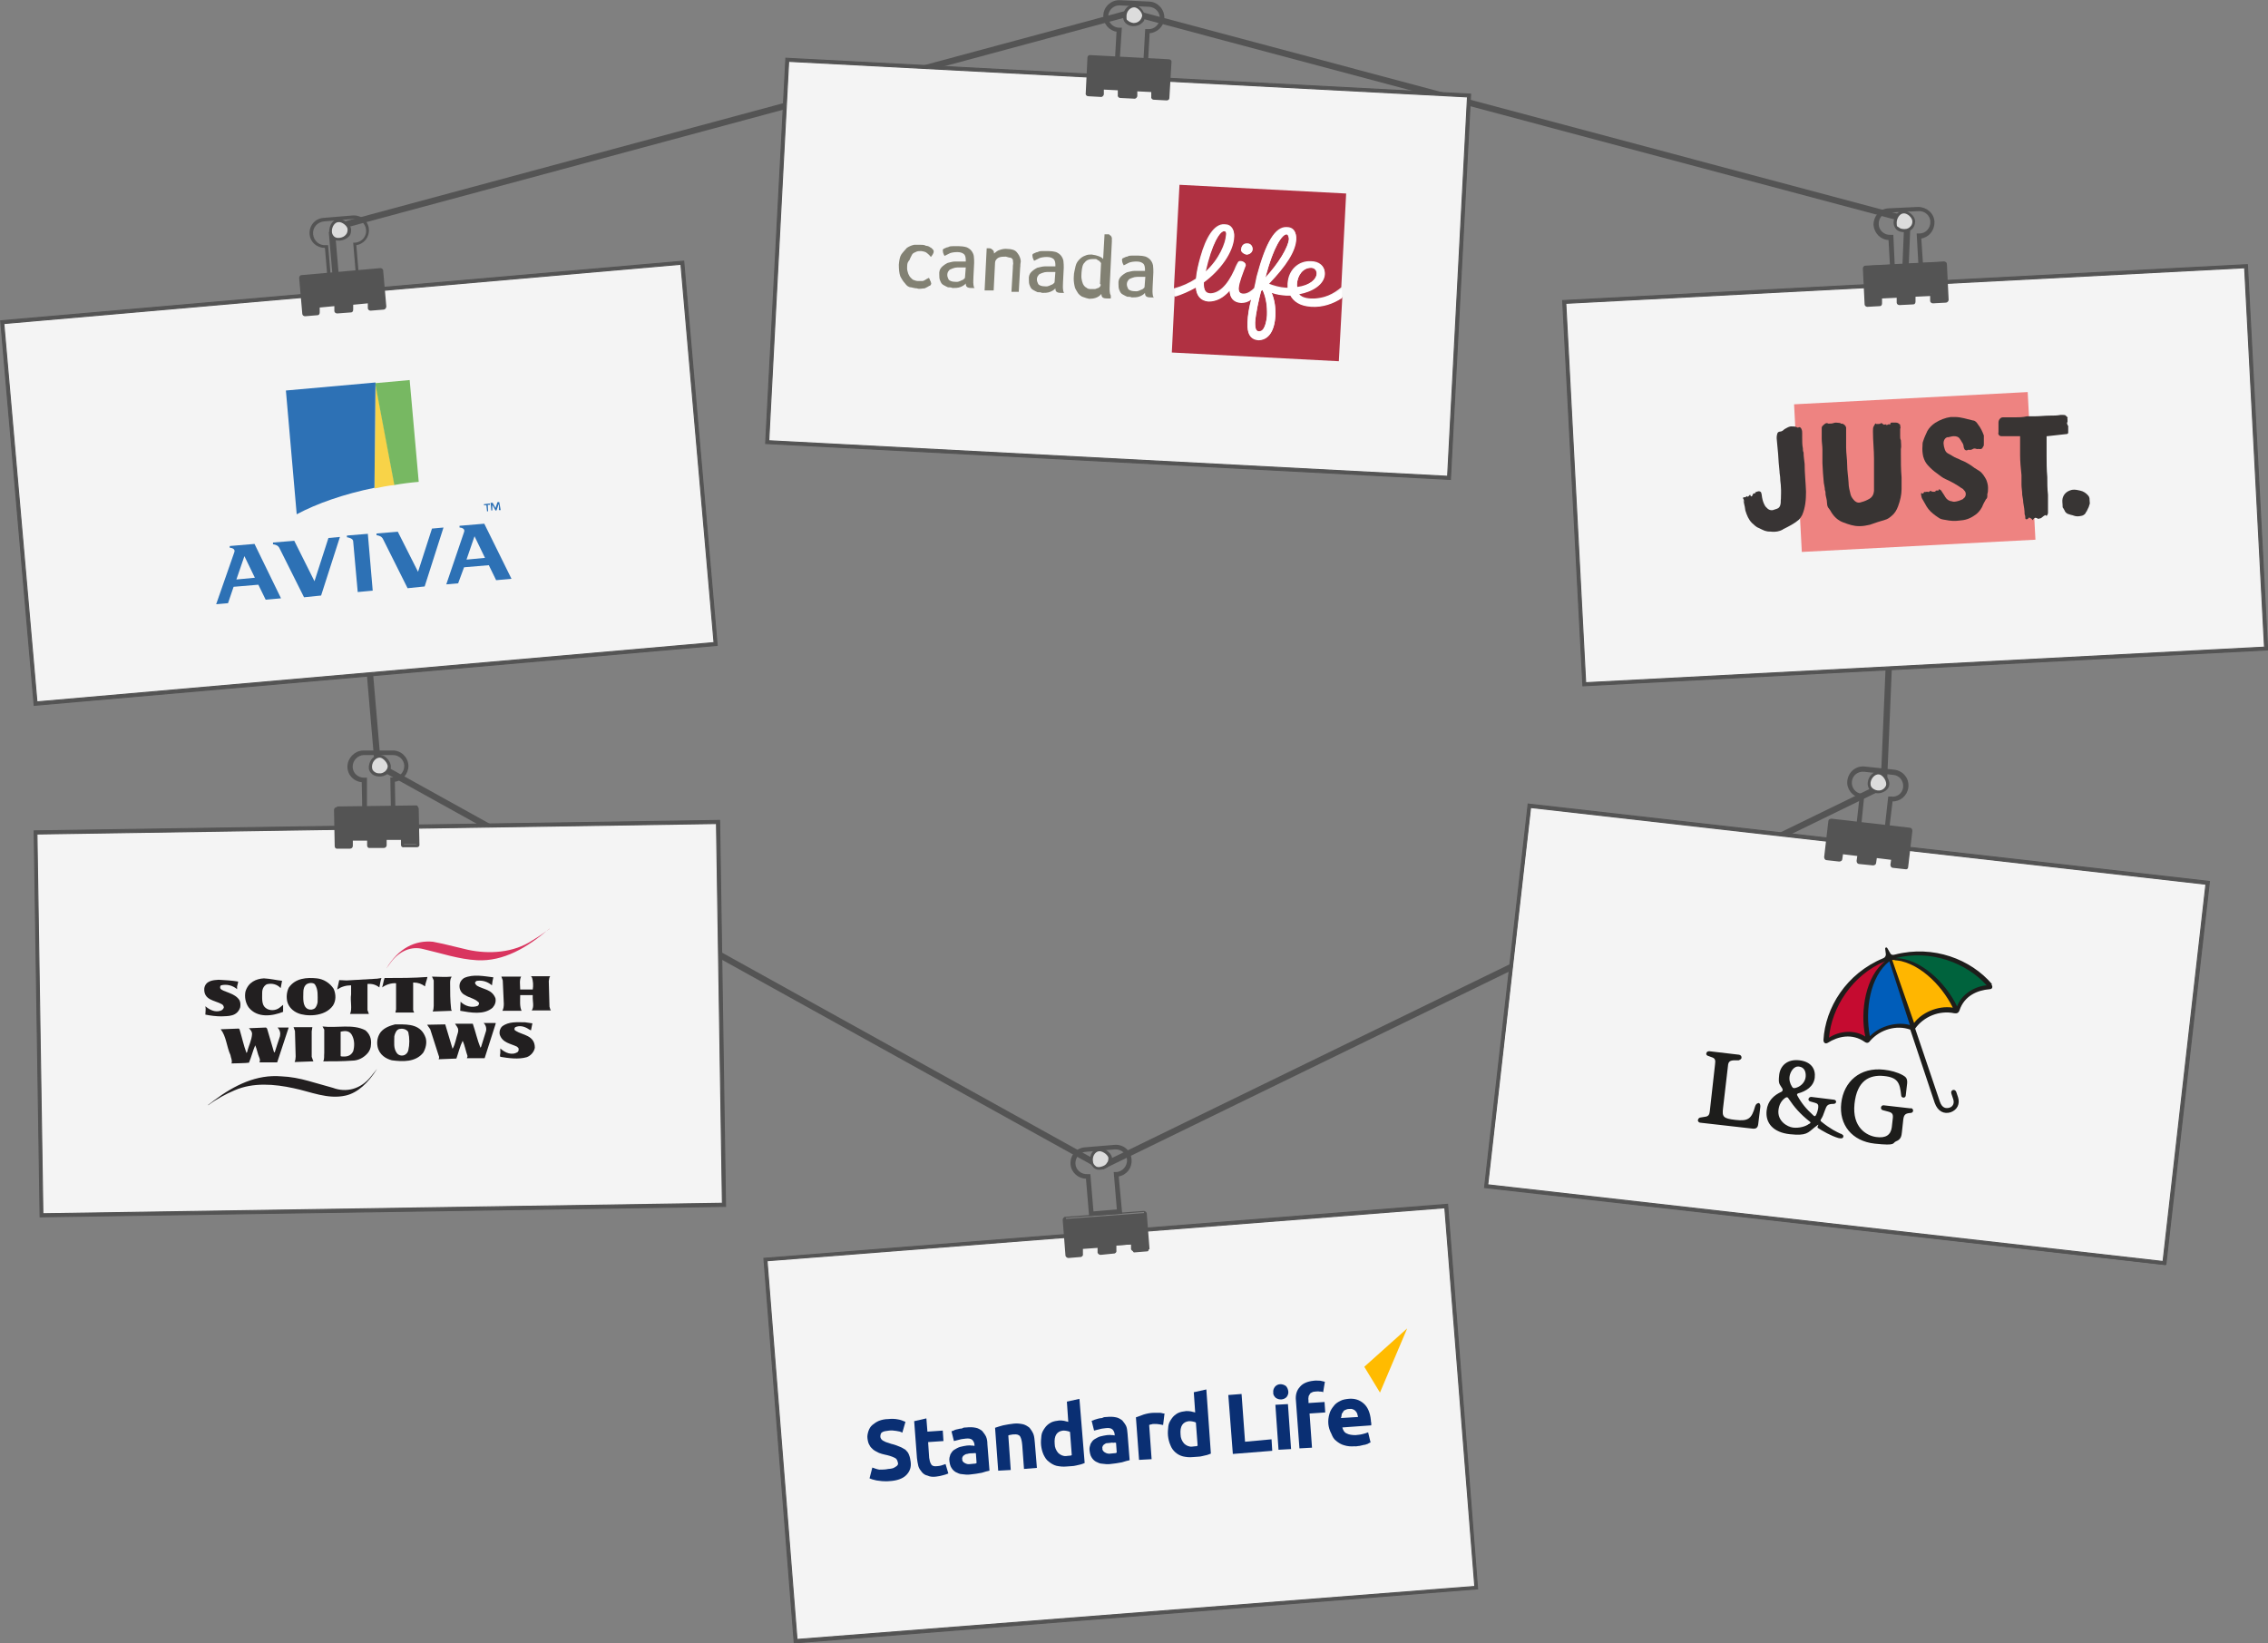 <?xml version="1.0" encoding="UTF-8"?>
<svg id="Layer_1" xmlns="http://www.w3.org/2000/svg" xmlns:xlink="http://www.w3.org/1999/xlink" version="1.1" viewBox="0 0 650.5 471.3">
  <rect x="0" y="0" width="650.5" height="471.3" fill="#808080" stroke="none"/>
  <!-- Generator: Adobe Illustrator 29.3.1, SVG Export Plug-In . SVG Version: 2.1.0 Build 151)  -->
  <defs>
    <style>
      .st0, .st1 {
        fill: none;
      }

      .st2 {
        fill: #77b862;
      }

      .st3, .st4, .st5 {
        fill: #545454;
      }

      .st6 {
        fill: #2d71b5;
      }

      .st7 {
        fill: #c50b30;
      }

      .st8 {
        fill: #005dba;
      }

      .st9 {
        fill: #383433;
      }

      .st10 {
        fill: #0a2f73;
      }

      .st11 {
        fill: #383434;
      }

      .st12 {
        fill: #1d1d1b;
      }

      .st13 {
        fill: #828173;
      }

      .st14 {
        fill: #fb0;
      }

      .st15 {
        fill: #00633d;
      }

      .st16 {
        fill: #ffb600;
      }

      .st17 {
        fill: #fff;
      }

      .st18 {
        fill: #d9355f;
      }

      .st4 {
        stroke-width: .3px;
      }

      .st4, .st5, .st1 {
        stroke-miterlimit: 10;
      }

      .st4, .st5, .st1, .st19, .st20, .st21, .st22, .st23 {
        stroke: #545454;
      }

      .st24 {
        fill: #abadac;
      }

      .st5 {
        stroke-width: .5px;
      }

      .st25 {
        fill: #221f20;
      }

      .st26 {
        fill: #f8d348;
      }

      .st1 {
        stroke-width: 1.8px;
      }

      .st27 {
        fill: #383534;
      }

      .st19 {
        stroke-miterlimit: 10;
        stroke-width: .3px;
      }

      .st19, .st20, .st21, .st22, .st23 {
        fill: #f4f4f4;
      }

      .st20 {
        stroke-miterlimit: 10;
        stroke-width: .3px;
      }

      .st21 {
        stroke-miterlimit: 10;
        stroke-width: .3px;
      }

      .st22 {
        stroke-miterlimit: 10;
        stroke-width: .3px;
      }

      .st23 {
        stroke-miterlimit: 10;
        stroke-width: .3px;
      }

      .st28 {
        fill: #b03142;
      }

      .st29 {
        fill: #dcdcdc;
      }

      .st30 {
        fill: #ee8381;
      }

      .st31 {
        fill: #fdfdfd;
      }
    </style>
  </defs>
  <line class="st1" x1="109.1" y1="219.9" x2="315.9" y2="334.6"/>
  <line class="st1" x1="95.2" y1="66.5" x2="108.6" y2="222.3"/>
  <line class="st1" x1="324.5" y1="3.6" x2="96.8" y2="65"/>
  <line class="st1" x1="540.3" y1="225.3" x2="315.9" y2="334.6"/>
  <line class="st1" x1="540.3" y1="225.3" x2="547.1" y2="63"/>
  <line class="st1" x1="324.5" y1="3.6" x2="547.1" y2="63"/>
  <g>
    <g>
      <rect class="st20" x="5" y="83.7" width="195.8" height="109.8" transform="translate(-11.7 9.5) rotate(-5)"/>
      <path class="st4" d="M205.7,185.1L9.8,202.3.2,92l195.9-17.1,9.6,110.2ZM10.6,201.3l194.2-17-9.5-108.5L1.1,92.8l9.5,108.5Z"/>
    </g>
    <g>
      <path class="st29" d="M97,63.2c1.2,0,2.9,1.3,3.1,2.5.2,1.4-1,2.7-2.5,2.8-1.6.2-2.7-.7-2.8-2.1,0-1.5.9-3,2.2-3.2Z"/>
      <path class="st3" d="M97.6,69c-.9,0-1.7,0-2.3-.6-.5-.5-.9-1.1-.9-1.9,0-1.9,1.1-3.6,2.7-3.7h0c1.5,0,3.4,1.4,3.6,2.9,0,.7,0,1.5-.6,2.1-.7.7-1.6,1.1-2.5,1.2h0ZM97.1,63.7c-1.1,0-2,1.4-1.9,2.8,0,.5.3,1,.6,1.3.4.4,1,.5,1.7.4s1.3-.4,1.7-.9c.4-.4.5-1,.5-1.5,0-1-1.6-2.2-2.6-2.1Z"/>
    </g>
    <g>
      <path class="st3" d="M86.1,79.7l.9,10.4c0,.2.2.3.4.3l3.6-.3c.2,0,.3-.2.3-.4v-1.5c0-.2,0-.4.2-.4l4.3-.4c.2,0,.4,0,.4.3v1.5c0,.2.3.3.5.3l4-.3c.2,0,.3-.2.3-.4v-1.5c0-.2,0-.4.2-.4l4.3-.4c.2,0,.4,0,.4.3v1.5c0,.2.3.3.5.3l3.7-.3c.2,0,.3-.2.3-.4l-.9-10.3c0-.2-.2-.3-.4-.3l-22.6,2c-.3.1-.4.2-.4.4Z"/>
      <path class="st3" d="M110,88.8l-3.7.3c-.4,0-.8-.3-.8-.7v-1.4c0,0-4.2.4-4.2.4v1.4c0,.4-.2.8-.6.8l-4,.3c-.4,0-.8-.3-.8-.7v-1.4c0,0-4.2.4-4.2.4v1.4c0,.4-.2.8-.6.8l-3.6.3c-.4,0-.8-.3-.8-.7l-.9-10.3c0-.4.3-.8.7-.8l22.6-2c.4,0,.8.3.8.7l.9,10.3c0,.5-.4.9-.8.9ZM106.4,88.3l3.5-.3-.9-10.2-22.4,2,.9,10.1,3.4-.3v-1.4c0-.4.2-.8.6-.8l4.3-.4c.4,0,.8.3.8.7v1.4c0,0,3.9-.3,3.9-.3v-1.4c0-.4.2-.8.6-.8l4.3-.4c.4,0,.8.3.8.7l.2,1.4ZM109,77.8h0Z"/>
    </g>
    <path class="st3" d="M103.1,81.1l-9,.8-.9-10.8c-2.3,0-4.2-1.6-4.4-3.9-.2-2.4,1.5-4.5,3.9-4.7l8.4-.7c2.4-.2,4.5,1.5,4.7,3.9.2,2.3-1.4,4.3-3.6,4.6l.9,10.8ZM95,80.9l7.2-.6-.9-10.7h.6c1.9-.2,3.3-1.8,3.1-3.7-.2-1.9-1.8-3.3-3.7-3.1l-8.4.7c-1.9.2-3.3,1.8-3.1,3.7.2,1.9,1.8,3.3,3.7,3.1h.6c0,0,.9,10.6.9,10.6Z"/>
    <g>
      <polygon class="st6" points="138.8 144.6 140.5 144.4 140.5 144.8 139.9 144.8 140 146.6 139.7 146.7 139.5 144.9 138.8 144.9 138.8 144.6"/>
      <path class="st6" d="M143.6,146.3h-.5v-1.6h-.1c-.2.6-.4,1.1-.6,1.7h-.3c-.3-.5-.5-1-.9-1.6h0v1.6c.1,0-.3,0-.3,0l-.2-2.2h.6c.2.4.7,1.2.8,1.5h0c.1-.3.4-1.1.6-1.7h.5l.4,2.3h0Z"/>
      <path class="st6" d="M99.6,154.1c.4.1,1.7.3,1.7,1.2l1.3,14.5,4.3-.4-1.4-16.3-6,.5v.5Z"/>
      <path class="st6" d="M65.9,156.6v.5c.5,0,1.7.3,1.3,1.3l-5.2,14.9,3.4-.3,1.6-4.7,7.1-.6,2.1,4.3,4.4-.4-7.6-15.6-7.1.6ZM67.8,166.2l2.3-6.7,3,6.2-5.3.5Z"/>
      <path class="st6" d="M131.8,150.8v.5c.5,0,1.7.3,1.3,1.3l-5.1,15,3.4-.3,1.7-4.6,7.1-.6,2.1,4.3,4.4-.4-7.8-15.8-7.1.6h0ZM133.8,160.5l2.3-6.7,3,6.2-5.3.5Z"/>
      <path class="st6" d="M121.8,168.2l5.4-16.9-3.3.3-4,12.4-5.8-11.5-6.1.5v.5c.7.1,1.5.3,1.9,1.2l7,14,4.9-.5h0Z"/>
      <path class="st6" d="M92.1,170.8l5.4-16.8-3.3.3-4,12.4-5.8-11.6-6.1.5v.5c.7.1,1.5.3,1.9,1.2l7,14,4.9-.5h0Z"/>
      <path class="st26" d="M113.2,139.1l-5.5-29.2h0l-.3,30.2c1.9-.4,3.8-.8,5.8-1Z"/>
      <path class="st2" d="M120.1,138.2l-2.6-29.2-9.9.9h0l5.5,29.2c2.3-.4,4.6-.7,7-.9Z"/>
      <path class="st6" d="M107.4,139.9l.3-30.2h0l-25.7,2.3,3.1,35.5c5.8-3.1,13.5-5.8,22.3-7.6Z"/>
    </g>
  </g>
  <g>
    <g>
      <rect class="st22" x="265.8" y="-20.9" width="109.8" height="195.8" transform="translate(227 393.3) rotate(-87)"/>
      <path class="st4" d="M416,137.5l-196.4-10.3,5.8-110.5,196.4,10.3-5.8,110.5ZM220.5,126.4l194.7,10.2,5.7-108.8-194.7-10.2-5.7,108.8Z"/>
    </g>
    <g>
      <path class="st29" d="M325.3,1.6c1.2.1,2.7,1.7,2.7,2.9s-1.4,2.5-2.9,2.5-2.6-1.1-2.5-2.5c.2-1.6,1.4-2.9,2.7-2.9Z"/>
      <path class="st3" d="M325,7.5c-.9,0-1.7-.4-2.2-.9s-.7-1.2-.7-2c.1-1.9,1.6-3.4,3.1-3.3h0c1.5.1,3.1,1.9,3.1,3.4s-.4,1.5-.9,2-1.4.8-2.4.8q.1,0,0,0ZM325.3,2.1c-1.1,0-2.2,1.1-2.2,2.5s.1,1,.4,1.3c.4.4,1,.6,1.6.7.7,0,1.3-.2,1.8-.7.4-.4.6-.9.7-1.4,0-1-1.3-2.4-2.3-2.4Z"/>
    </g>
    <g>
      <path class="st3" d="M312.2,16.5l-.5,10.3c0,.2.1.4.3.4l3.6.2c.2,0,.4-.1.4-.3v-1.5c.1-.2.3-.3.5-.3l4.3.2c.2,0,.3.2.3.4v1.5c-.1.2,0,.4.2.4l4,.2c.2,0,.4-.1.4-.3v-1.5c.1-.2.3-.3.5-.3l4.3.2c.2,0,.3.2.3.4v1.5c-.1.2,0,.4.2.4l3.7.2c.2,0,.4-.1.4-.3l.5-10.3c0-.2-.1-.4-.3-.4l-22.6-1.2c-.3-.3-.5-.1-.5,0Z"/>
      <path class="st3" d="M334.6,28.8l-3.7-.2c-.4,0-.8-.4-.7-.8v-1.4c.1,0-4-.2-4-.2v1.4c-.1.4-.5.8-.9.7l-4-.2c-.4,0-.8-.4-.7-.8v-1.4c.1,0-4-.2-4-.2v1.4c-.1.4-.5.8-.9.7l-3.6-.2c-.4,0-.8-.4-.7-.8l.5-10.3c0-.4.4-.8.8-.7l22.6,1.2c.4,0,.8.4.7.8l-.6,10.3c0,.4-.3.7-.8.7ZM331.1,27.8l3.5.2.5-10.2-22.5-1.2-.5,10.2,3.4.2v-1.4c.1-.4.5-.8.9-.7l4.3.2c.4,0,.8.4.7.8v1.4c-.1,0,3.7.2,3.7.2v-1.4c.1-.4.5-.8.9-.7l4.3.2c.4,0,.8.4.7.8v1.4ZM335.2,17.8h0Z"/>
    </g>
    <path class="st5" d="M328.9,20.1l-9-.5.6-10.7c-2.2-.3-3.9-2.2-3.8-4.5.1-2.4,2.2-4.2,4.5-4.1l8.4.4c2.4.1,4.2,2.2,4.1,4.5s-2,4-4.2,4.1l-.6,10.8ZM320.8,18.9l7.3.4.6-10.7h.6c1.9.1,3.5-1.4,3.6-3.3s-1.4-3.5-3.3-3.6l-8.4-.4c-1.9-.1-3.5,1.4-3.6,3.3s1.4,3.5,3.3,3.6h.6l-.7,10.7Z"/>
    <g id="Layer_2">
      <g id="Layer_1-2">
        <rect class="st0" x="297.5" y="12.4" width="47.9" height="127.3" transform="translate(228.7 393) rotate(-87)"/>
        <path class="st28" d="M376.1,76.8c-2.4,0-4,2.2-4.1,4.7v1c3.7-.5,5.6-2.4,5.6-3.9.1-1-.6-1.7-1.5-1.8Z"/>
        <path class="st28" d="M343,79.9c.2-2.1.7-4.2,1.3-6.3,1.5-5.4,3.9-9.5,6.9-9.3,2.1,0,2.8,1.6,2.7,3.4-.2,4.5-4.2,9.8-8.7,13.1-.1,2.2.4,3.2,1.9,3.3,2.3,0,4.8-2,6.9-6.7.2-.5.5-1.3,1-2.1.4-1,2.4-.2,2.2.7-.7,2.1-1.9,4.8-2,6.5-.1,1.2.5,1.7,1.5,1.7,1.2,0,2.3-.9,3-1.6,0,0,.6-2.6.7-3.3,2.7-10.1,5.4-14.3,8.6-14.2,2,0,2.8,1.3,2.7,3.4-.2,3.5-2.8,7.5-7.9,12.8,1.5.6,3.3,1.1,5,1.2h.5v-1.2c.2-3.9,3.1-6.6,6.7-6.4,2.3,0,4,1.3,3.9,3.6-.1,2.8-3.5,5.2-7.4,5.7.5.8,1.7,1.3,3.4,1.4,3.8.2,6.7-1.4,8.8-3.2l1.4-26.9-47.8-2.5-1.6,29.7c2.3-.6,4.5-1.6,6.3-2.8ZM357.8,69.8c.9,0,1.5.8,1.5,1.6h0c0,1-1,1.6-1.7,1.6s-1.5-.8-1.5-1.6h0c0-1.1.7-1.7,1.7-1.6Z"/>
        <path class="st28" d="M369,67.2c-1.1,0-3.7,3.1-6.1,12.7,3.6-4.1,6.6-8.9,6.8-11.3-.2-.9-.3-1.3-.7-1.4Z"/>
        <path class="st28" d="M376.1,87.8c-3.3-.2-5-1.5-6-3.2-.4,0-.7,0-1.1,0-1.5,0-2.9-.3-4.3-.8.9,2.2,1.2,4.4,1.1,6.7-.2,4.3-1.9,7.1-4.9,6.9-2.1,0-3.2-1.7-3.1-5,.1-2.3.4-4.2,1.1-6.7-1,.7-1.8,1-2.9,1-2.2,0-3.3-1.5-3.3-3.5-1.8,2.2-3.9,3.2-6.1,3.1-2.3,0-3.4-1.7-3.6-4-2.1,1.1-4,2-6.1,2.6l-.8,16.2,47.9,2.5,1-18.4c-2.6,1.9-5.8,2.8-8.9,2.7Z"/>
        <path class="st28" d="M351.1,66.3c-1.2,0-3.6,3.6-5.5,11.7,4.1-3.6,5.9-8.4,6-10.5.2-.8,0-1.2-.5-1.2Z"/>
        <path class="st28" d="M361.7,83.4c-.6,2.3-1.5,6.5-1.7,9-.1,1.6.2,2.6,1.1,2.6,1.6,0,2.2-2.6,2.3-4.7.1-2.7-.3-5.4-1.3-7.3l-.4.4Z"/>
        <path class="st13" d="M260.2,76.1c0,.6-.1,1.1.1,1.7.1.5.3,1,.5,1.3.2.4.7.8,1,1.1.4.2,1.1.4,1.5.4s.9,0,1.2,0c.4,0,.6-.2,1-.4.2-.2.6-.3.9-.5.2.2.3.5.4.8.2.2.2.6.3.9q0,0-.1.2c-.1.2-.2.4-.5.4-.4.3-.9.5-1.3.7-.7,0-1.5.3-2.2,0-.6,0-1.2-.2-1.7-.3-.7,0-1.3-.5-1.7-1.1-.5-.5-1-1.3-1.4-2.1-.3-.9-.4-2-.4-3.3.1-1.2.3-2.3.7-2.9.4-.6,1-1.2,1.6-1.9.6-.4,1.2-.7,2.1-.9.6,0,1.2,0,1.8,0s1.1,0,1.6.3c.5,0,.9.2,1.3.5.2,0,.5.4.7.6s.2.4.2.6c0,.4-.4,1-.8,1.5-.3-.4-.7-.8-1.1-1.1-.4-.4-1.1-.5-1.7-.6-.6,0-1.1,0-1.6.3-.5.2-.9.4-1.1.9-.2.4-.5.9-.6,1.3-.5.6-.7,1-.7,1.7Z"/>
        <path class="st13" d="M279.5,82.7c-.2-.4-.3-.8-.3-1.1-.1-.7,0-1.5,0-2.2l.2-4c0-.6,0-1.3-.1-2-.1-.5-.3-1-.7-1.5-.3-.4-.9-.8-1.4-1-.7-.2-1.5-.3-2.2-.3s-1.1,0-1.6,0-1,0-1.5.3c-.4,0-.8.3-1.1.4-.2,0-.4.3-.4.5s.1.5.1.7c.1.2.2.6.4.9.5-.3,1.1-.5,1.6-.8.6-.2,1.3-.3,2.1-.3,1,0,1.6.3,2,.7.3.4.4,1,.4,1.6v.4h-1c-.7,0-1.3,0-2.1,0-.8,0-1.5.3-2.1.4-.6.3-1.2.7-1.7,1.2s-.8,1.2-.7,2.2h0c0,.6,0,1.2.3,1.8.2.5.4.9,1,1.2.4.2.9.5,1.2.6.5,0,.9,0,1.3.2.7,0,1.6,0,2.3-.3.5-.2,1.1-.5,1.5-1,0,.5.1.9.5,1.1s.9.2,1.2.2h.5c.1,0,.2,0,.3,0,0,.3.1.2,0,0q.1,0,0,0ZM276.8,79.4c0,.2-.1.5-.2.5-.2.2-.4.4-.8.5-.4.2-.6.3-1,.4s-.7,0-1.2,0-1.3-.3-1.5-.6c-.2-.4-.4-.9-.4-1.3s.1-.9.4-1.2c.2-.4.6-.5,1.1-.7s1-.3,1.5-.3c.5,0,1.1,0,1.6,0h.7l-.2,2.6h0Z"/>
        <path class="st13" d="M292.5,83.7h-2.4c0,0,.4-6.8.4-6.8,0-.5,0-.9.1-1.3,0-.4-.1-.7-.1-1.1-.1-.2-.3-.5-.7-.6-.4,0-.9-.2-1.3-.3-.7,0-1.5,0-2.1.3s-1,.9-1,1.4l-.4,8h-2.6c0,0,.6-12.1.6-12.1h.4c.4,0,.9,0,1.2.4.4.2.5.6.5,1.1.5-.4,1.1-.9,1.6-1,.8-.3,1.6-.4,2.3-.3,1.1,0,2.1.3,2.6.9s.9,1.2,1.1,2.1c.1.4.1.7,0,1.1s0,.9-.1,1.2l-.4,7h.3Z"/>
        <path class="st13" d="M305.2,84.1c-.2-.4-.3-.8-.3-1.1-.1-.7,0-1.5,0-2.2l.2-4c0-.6,0-1.3-.1-2-.1-.5-.3-1-.7-1.5-.3-.4-.9-.8-1.4-1-.7-.2-1.5-.3-2.2-.3s-1.1,0-1.6,0-1,0-1.5.3c-.4,0-.8.3-1.1.4-.2,0-.4.3-.4.5s.1.5.1.7c.1.2.2.6.4.9.5-.3,1.1-.5,1.6-.8.6-.2,1.3-.3,2.1-.3,1,0,1.6.3,2,.7.3.4.4,1,.4,1.6v.4h-1c-.7,0-1.3,0-2.1,0-.7,0-1.5.3-2.1.4-.6.3-1.2.7-1.7,1.2s-.8,1.2-.7,2.2h0c0,.6,0,1.2.3,1.8.2.5.4.9,1,1.2.4.2.9.5,1.2.6.5,0,.9,0,1.3.2.7,0,1.6,0,2.3-.3.5-.2,1.1-.5,1.5-1,0,.5.1.9.5,1.1s.9.2,1.2.2h.5c.1,0,.2,0,.3,0,0,.2,0,.2,0,0,0,0,0,0,0,0ZM302.5,80.7c0,.2-.1.5-.2.5-.2.2-.4.4-.8.5-.4.2-.6.3-1,.4s-.7,0-1.2,0-1.3-.3-1.5-.6c-.2-.4-.4-.9-.4-1.3s.1-.9.4-1.2c.2-.4.6-.5,1.1-.7s1-.3,1.5-.3c.5,0,1.1,0,1.6,0h.7l-.2,2.6h0Z"/>
        <path class="st13" d="M318.6,84.8c-.2-.4-.3-.8-.3-1.1-.1-.7,0-1.5,0-2.2l.6-12.2v-1.1c-.1-.2-.2-.5-.3-.6-.1,0-.4-.2-.5-.4-.2,0-.5,0-.5,0h-.8l-.4,7.1c-.3-.4-.7-.6-1.2-.8-.5-.2-1.3-.4-2.1-.5-.6,0-1.2,0-1.8.3-.6.2-1.1.5-1.6,1s-1,1.1-1.2,2c-.2,1-.5,2-.5,2.8-.1,1,0,2,.2,2.9.1.7.5,1.3,1,2.1.4.5,1,1,1.5,1.1.5.2,1.2.4,1.7.5,1.3,0,2.6-.3,3.5-1.4,0,.5.1.9.5,1.1s.9.2,1.2.2h.9c.1,0,.1,0,.1-.2v-.5ZM315.7,81.7c0,.2-.1.4-.2.5-.1.2-.4.3-.5.4-.2,0-.5.2-.9.3-.4,0-.7,0-1.1,0-.5,0-1,0-1.4-.4-.4-.2-.7-.5-1-1.1-.2-.5-.3-.9-.4-1.5s0-1.2,0-1.7c.1-1.3.3-2.4.9-2.9.5-.7,1.3-1,2.2-1s.7,0,1,0c.2,0,.4.2.7.4.2,0,.4.2.5.4.1,0,.2.2.3.4l-.3,5.9.2.2h0Z"/>
        <path class="st13" d="M330.9,85.4c-.2-.4-.3-.8-.3-1.1-.1-.7,0-1.5,0-2.2l.2-4c0-.6,0-1.3-.1-2-.1-.5-.3-1-.7-1.5-.3-.4-.9-.8-1.4-1-.7-.2-1.5-.3-2.2-.3s-1.1,0-1.6,0-1,0-1.5.3c-.4,0-.8.3-1.1.4-.2,0-.4.3-.4.5s.1.5.1.7c.1.2.2.6.4.9.5-.3,1.1-.5,1.6-.8.6-.2,1.3-.3,2.1-.3,1,0,1.6.3,2,.7.3.4.4,1,.4,1.6v.4h-1c-.7,0-1.3,0-2.1,0-.7,0-1.5.3-2.1.4-.6.3-1.2.7-1.7,1.2s-.8,1.2-.7,2.2h0c0,.6,0,1.2.3,1.8.2.5.4.9,1,1.2.4.2.9.5,1.2.6.5,0,.9,0,1.3.2.7,0,1.6,0,2.3-.3.5-.2,1.1-.5,1.5-1,0,.5.1.9.5,1.1s.9.2,1.2.2h.5c.1,0,.2,0,.3,0,0,.3.2.2,0,0q.2,0,0,0ZM328.3,82.1c0,.2-.1.5-.2.5-.2.2-.4.4-.8.5-.4.2-.6.3-1,.4s-.7,0-1.2,0-1.3-.3-1.5-.6c-.2-.4-.4-.9-.4-1.3s.1-.9.4-1.2c.2-.4.6-.5,1.1-.7s1-.3,1.5-.3c.5,0,1.1,0,1.6,0h.7l-.2,2.6h0Z"/>
        <path class="st17" d="M357.5,73c.9,0,1.7-.6,1.7-1.5s-.5-1.6-1.4-1.6h-.1c-.9,0-1.7.6-1.7,1.5-.3.6.4,1.4,1.5,1.6q-.3,0,0,0Z"/>
        <path class="st17" d="M376,85.8c-1.7,0-2.8-.6-3.4-1.4,3.9-.7,7.2-2.8,7.4-5.7.1-2.3-1.6-3.5-3.9-3.6-3.5-.2-6.5,2.4-6.7,6.4v1.2h-.5c-1.7,0-3.5-.4-5-1.2,5.1-5.3,7.7-9.4,7.9-12.8.1-2-.8-3.3-2.7-3.4-3.3-.2-6,4-8.6,14.2-.1.7-.7,3.3-.7,3.3-.8.9-1.8,1.7-3,1.6-1,0-1.5-.5-1.5-1.7.1-1.7,1.3-4.6,2-6.5.2-1-1.7-1.7-2.2-.7-.2.7-.5,1.4-1,2.1-2.3,4.7-4.6,6.8-6.9,6.7-1.3,0-2-1.1-1.9-3.3,4.5-3.3,8.5-8.5,8.7-13.1.1-1.7-.7-3.3-2.7-3.4-2.9-.2-5.3,3.8-6.9,9.3-.6,2.1-1.1,4-1.3,6.3-1.8,1.2-4,2.2-6.1,2.9v2.1c2-.6,4-1.5,6-2.6.1,2.2,1.3,3.8,3.6,4,2.2,0,4.1-.9,6.1-3.1,0,2,1.1,3.4,3.3,3.5,1.1,0,2.1-.3,2.9-1-.6,2.5-1,4.5-1.1,6.7-.2,3.2.9,4.8,3.1,5,2.8,0,4.6-2.5,4.9-6.9.1-2.3-.2-4.7-1.1-6.7,1.4.5,2.8.7,4.3.8.4,0,.7,0,1.1,0,.9,1.6,2.6,3,6,3.2,3.2.2,6.2-.8,8.8-2.5v-2.6c-2,1.3-5,3-8.9,2.8ZM351.1,66.3c.5,0,.7.4.7,1.2-.1,2-1.9,6.9-6,10.5,1.8-8.1,4.1-11.8,5.3-11.7h0ZM369,67.2c.5,0,.7.5.7,1.1-.1,2.6-3.1,7.3-6.8,11.3,2.4-9,4.9-12.4,6.1-12.4h0ZM361.1,95.1c-.9,0-1.1-1.1-1.1-2.6.1-2.7,1.1-6.7,1.7-9l.4-.3c1,2.1,1.4,4.8,1.3,7.3-.2,1.9-.8,4.8-2.3,4.6h0ZM372,81.5c.1-2.4,1.7-4.8,4.1-4.7,1.1,0,1.6.6,1.6,1.6-.1,1.6-1.9,3.4-5.6,3.9-.1-.2-.1-.4-.1-.8h0Z"/>
      </g>
    </g>
  </g>
  <g>
    <g>
      <rect class="st22" x="451.4" y="81.4" width="195.8" height="109.8" transform="translate(-6.4 28.9) rotate(-3)"/>
      <path class="st4" d="M650.4,186.4l-196.4,10.3-5.8-110.5,196.4-10.3,5.8,110.5ZM454.8,195.8l194.7-10.2-5.7-108.8-194.7,10.2,5.7,108.8Z"/>
    </g>
    <g>
      <path class="st29" d="M546,60.8c1.2,0,2.9,1.4,3,2.6,0,1.4-1.1,2.7-2.6,2.8-1.6,0-2.7-.8-2.7-2.2-.1-1.7,1-3.2,2.3-3.2Z"/>
      <path class="st3" d="M546.3,66.6c-.9,0-1.7-.2-2.3-.7-.5-.5-.8-1.1-.9-1.9,0-1.9,1.2-3.5,2.8-3.6h0c1.5,0,3.3,1.5,3.4,3,0,.7-.2,1.5-.7,2.1s-1.3,1-2.3,1.1c.1,0,0,0,0,0ZM546,61.2c-1.1,0-2,1.4-2,2.7s.2,1,.6,1.3c.4.4,1,.5,1.7.5s1.3-.3,1.7-.8c.4-.4.5-.9.5-1.4,0-1.1-1.5-2.4-2.5-2.3Z"/>
    </g>
    <g>
      <path class="st3" d="M534.5,76.9l.5,10.3c0,.2.2.3.4.3l3.6-.2c.2,0,.3-.2.3-.4v-1.5c0-.2,0-.4.2-.4l4.3-.2c.2,0,.4,0,.4.3v1.5c0,.2.3.3.5.3l4-.2c.2,0,.3-.2.3-.4v-1.5c0-.2,0-.4.2-.4l4.3-.2c.2,0,.4,0,.4.3v1.5c0,.2.3.3.5.3l3.7-.2c.2,0,.3-.2.3-.4l-.5-10.3c0-.2-.2-.3-.4-.3l-22.6,1.2c-.2.2-.4.4-.4.6Z"/>
      <path class="st3" d="M558.1,86.8l-3.7.2c-.4,0-.8-.3-.8-.7v-1.4c0,0-4.2.2-4.2.2v1.4c0,.4-.2.8-.6.8l-4,.2c-.4,0-.8-.3-.8-.7v-1.4c0,0-4.2.2-4.2.2v1.4c0,.4-.2.8-.6.8l-3.6.2c-.4,0-.8-.3-.8-.7l-.5-10.3c0-.4.3-.8.7-.8l22.6-1.2c.4,0,.8.3.8.7l.5,10.3c0,.4-.4.8-.8.8ZM554.5,86.1l3.5-.2-.5-10.2-22.5,1.2.5,10.2,3.4-.2v-1.4c0-.4.2-.8.6-.8l4.3-.2c.4,0,.8.3.8.7v1.4c0,0,3.9-.2,3.9-.2v-1.4c0-.4.2-.8.6-.8l4.3-.2c.4,0,.8.3.8.7l.3,1.4ZM557.5,75.8h0Z"/>
    </g>
    <path class="st5" d="M551.5,78.8l-9,.5-.6-10.7c-2.3,0-4.1-1.8-4.3-4.1,0-2.4,1.7-4.4,4.1-4.5l8.4-.4c2.4,0,4.4,1.7,4.5,4.1,0,2.3-1.5,4.2-3.8,4.5l.7,10.6ZM543.3,78.4l7.3-.4-.6-10.8h.6c1.9,0,3.4-1.7,3.3-3.6,0-1.9-1.7-3.4-3.6-3.3l-8.4.4c-1.9,0-3.4,1.7-3.3,3.6,0,1.9,1.7,3.4,3.6,3.3h.6l.5,10.8Z"/>
    <g>
      <rect class="st30" x="515.6" y="114.2" width="67.1" height="42.4" transform="translate(-6.3 28.9) rotate(-3)"/>
      <path class="st11" d="M499.9,142.8c.2-.2.3-.2.6-.2s.3-.1.3-.2q.2-.2.3,0c.1.1.2.1.3,0s.3-.2.3-.3.2-.1.3-.2c0,.1.1.2.1.3q.1.1.2.2s.1-.1.2-.1c.1-.2.2-.4.3-.6.1-.2.2-.2.3-.2.2.1.3.1.3-.2.1-.1.2-.2.3-.2s.2-.1.3-.1c.4-.2.9-.1,1.1.2.1.3.2.6.2.8.1.9.3,1.7.6,2.4.2.4.4.9.8,1.2.6.7,1.4.9,2.1.6.3-.1.6-.2.9-.3.6-.2.9-.7,1-1.4.1-.4,0-1,.1-1.4,0-1.1.1-2.2,0-3.3,0-.9-.2-1.7-.2-2.5s-.2-1.4-.2-2.1c-.2-1.7-.3-3.3-.4-5-.1-1.1-.2-2.2-.3-3.2-.1-.9-.2-1.7,0-2.4.1-.4.2-.7.7-.8.6,0,1-.3,1.4-.7.6-.3,1.1-.7,1.8-.8,0,0,.3,0,.3,0,.4,0,1,0,1.4.2s.4.2.7,0c.3,0,.6.2.7.6.2.3.2.9.2,1.2v1.2c0,1.1,0,2.1.2,3.1,0,.3,0,.8.2,1.2,0,1.1.2,2.2.3,3.2,0,2.6.3,5.3.4,8,0,2.4-.2,4.6-1.1,6.7-.2.4-.6,1-1,1.4-1.3,1.1-2.9,1.9-4.3,2.6-.1.1-.3.1-.3.2-.9.5-2.1.7-3.1.6-.4-.1-1,0-1.3-.1s-.6-.1-.8-.2c-.4-.2-1-.4-1.5-.7-.9-.3-1.4-.9-2.1-1.5-1-1-1.5-2.3-1.9-3.6-.1-.7-.2-1.4-.4-2.1v-.2h-.1c0-.1.1-.1.1-.1v-.2c0-.2,0-.3-.1-.6-.1,0-.1-.2-.2-.4Z"/>
      <path class="st27" d="M599.4,144.4h0c-.2.8-.4,1.3-.8,2,0,.1,0,.2-.2.3-.2.6-.6,1-1.2,1.2-.9.2-1.6.3-2.4,0-.4-.2-1-.2-1.3-.4-.7-.1-1.2-.6-1.4-1.2-.2-.3-.3-.6-.5-.8,0-.1,0-.1,0-.2,0-.9-.2-1.6,0-2.4.3-1.1,1-1.8,2-2.2.7-.3,1.3-.3,2-.2.3.1.7.1,1,.2,1,.2,1.8.8,2.3,1.4.2.2.3.4.4.8,0,.1,0,.1,0,.1,0,.5.1,1,.1,1.4Z"/>
      <path class="st24" d="M500,143.4c.1.2.1.3.1.6h-.1v-.6Z"/>
      <path class="st31" d="M500,143.8h0c.1.1.1.2.1.2h-.1v-.2Z"/>
      <path class="st9" d="M582.7,148.8c-.2-.1-.3-.2-.4-.2-.2-.1-.2-.2-.3-.2-.2.2-.2.3-.4.4,0,.1-.2.1-.3.1-.2.1-.3,0-.4-.2,0-.3,0-.8-.2-1.2,0-1.1-.2-2.3-.4-3.4,0-.8-.2-1.4-.3-2.2v-.2c0-.9-.2-1.8-.2-2.6v-1.8c0-.3,0-.7,0-1-.2-2-.4-3.9-.4-5.8s0-1.5,0-2.3,0-1.6,0-2.4v-.7c-.2,0-.4,0-.7,0-.7,0-1.3,0-2,0-1,0-1.9,0-2.7,0-.6,0-1-.6-.8-1.1,0-.3,0-.6,0-.8,0,0,0-.2,0-.3,0-.4,0-1,0-1.3v-.4c0-.8.6-1.5,1.2-1.5s1.5,0,2.3,0c.3,0,.7,0,1,0,1.2,0,2.4,0,3.7-.3h.3c.6,0,1.2,0,1.8,0,1.5,0,3-.2,4.5-.2,1,0,2,0,3-.2h.7c.3,0,.7,0,.9.3q0,0,.2.2c.2.2.3.2.2.4s0,.3,0,.4,0,.4,0,.7c-.2.3-.2.4,0,.8,0,0,0,.3.2.3v.3c0,.2,0,.3,0,.4v.7c0,.3,0,.4,0,.7-.2.2-.2.3-.6.3-1.8.2-3.6.4-5.4.6h-.2c0,.3,0,.7,0,1,0,1.5,0,3,0,4.4,0,2.1,0,4.2.2,6.3,0,1.7,0,3.4.2,5.1v.7c0,.8,0,1.5,0,2.3s0,.9,0,1.3c0,.3,0,.6,0,.9,0,.3-.2.6-.4.9,0-.1-.3-.2-.4-.3,0,.1-.2.2-.3.2-.3.2-.6.5-.9.7-.3.1-.7.2-1,.2,0-.3-.4-.2-.7-.3-.5.3-.6.5-.7.7Z"/>
      <path class="st9" d="M541,121.7c0,0,0,.2,0,.2h0c.2,0,.3,0,.6-.2.2,0,.3,0,.4,0,0,0,.2,0,.2,0q0,0,0-.2c0-.2.2-.3.3-.3.3,0,.7,0,1,0,.4,0,.9,0,1.2.4.2,0,.3.2.3.4,0,.3.2.7,0,1,0,0,0,.3,0,.3,0,.6,0,1.1,0,1.7s0,.9.2,1.2c0,.9.2,1.8,0,2.6v1.2c0,2.3,0,4.6.2,6.9,0,1.1,0,2.3,0,3.4,0,1.6-.4,3.3-1,4.9-.4,1.1-1,2.1-1.9,2.8-.6.5-1.1.9-1.9,1.1-1.4.4-2.9.9-4.3,1.4-.9.2-1.9.4-2.9.4s-1.6-.1-2.4-.3c-.8-.2-1.6-.5-2.4-.8-1.3-.5-2.4-1.4-3.3-2.8-.3-.6-.7-1.1-1-1.5-.2-.4-.3-.9-.3-1.4,0-.8-.3-1.5-.4-2.3,0-.4,0-.9-.2-1.3,0-.7-.2-1.3-.3-2-.2-1.9-.3-3.7-.4-5.7,0-1.3,0-2.5,0-3.9,0-1-.2-2-.2-3s0-2,0-3c0-.3,0-.6.4-.9.2-.2.3-.3.6-.5s.6-.2.9,0c.6,0,1.1,0,1.6-.2s1.1,0,1.6,0c0,0,.3,0,.4.2.3,0,.6,0,.8.2.4.2.6.6.7.9,0,.3,0,.8,0,1.1v2c0,1,0,1.9,0,2.7,0,1.6.3,3.3.3,4.9,0,1.7.3,3.4.4,5.1,0,1.2.3,2.3.6,3.5.2.7.7,1.3,1.2,1.8.6.5,1.2.6,1.9.3.8-.2,1.5-.5,2.2-.9.9-.5,1.3-1.3,1.4-2.3,0-.6,0-1.2,0-1.8,0-.9,0-1.7,0-2.5,0-1.6,0-3.3,0-4.9,0-2.5-.3-5.1-.3-7.7v-.3c0-.4,0-1,.2-1.3.2-.3.2-.4.4-.7,0-.2.2-.2.3,0,.2,0,.4,0,.4,0,0,0,0,0,.2,0,.3,0,.6,0,.9-.3l.7.5Z"/>
      <path class="st9" d="M555.1,141.1c0-.1,0-.2,0-.3.3-.2.6-.1.9-.1,0,0,0-.1,0-.1,0-.3.2-.3.4-.2,0,.1.2.2.3.2.4.7.9,1.3,1.2,1.9.5.8,1.1,1.2,2,1.3.2.1.4.1.7.1.9-.1,1.7-.4,2.5-.8,0,0,0-.1,0-.1.9-.5.9-1.8.3-2.3-.2-.3-.5-.6-.8-.7-1.4-1-3-1.9-4.6-2.6-.9-.4-1.6-1-2.4-1.6-1-.7-1.9-1.5-2.7-2.4-.7-.8-1-1.5-1.3-2.5-.2-.9-.3-1.9-.2-3,0-.4,0-1,.2-1.4.3-1,.8-2,1.2-2.9.6-1,1.2-1.6,2.2-2.3,1.4-.9,3-1.5,4.5-1.7.4,0,.9,0,1.2,0,1.8,0,3.4.6,5.2,1,.6,0,1.1.6,1.4,1.1.8,1,1.3,2.1,1.7,3.2,0,.2,0,.3,0,.4,0,.7,0,1.2,0,1.9s0,.6-.2.9c0,.1-.2.2-.2.4-.2.2-.3.3-.7.3s-.4-.1-.8,0c-.2,0-.3-.1-.4-.1-.3-.1-.6-.1-.9.1-.3.2-.8.3-1.1.2-.2,0-.3,0-.4.1-.3.2-.7,0-.9-.3,0-.2-.2-.4-.2-.7,0-.4-.2-.9-.5-1.3-.2-.3-.3-.6-.5-.8-.4-.7-1-.9-1.8-.9-.6,0-1,.2-1.6.3,0,0-.2,0-.3,0-.9.3-1.2,1.4-1,2.2,0,.4.2.9.3,1.3.2.7.7,1.1,1.2,1.3.8.4,1.4.9,2.2,1.2.6.2,1.2.6,1.8.8.8.3,1.5.8,2.2,1.2.8.6,1.5,1.1,2.4,1.6,1,.6,1.6,1.7,2.1,2.6.3.8.5,1.5.5,2.3s0,1.2-.2,1.8c0,.2,0,.3,0,.4,0,.4,0,.8-.4,1.1-.4.7-.8,1.4-1.1,2.2-.6,1.1-1.3,1.9-2.3,2.5-1.3.9-2.6,1.3-4.2,1.4-1.3.2-2.7.1-4.1-.2-.7-.1-1.4-.2-2-.7-.5-.3-1-.7-1.5-1.1-1-.8-1.7-1.7-2.3-2.9-.2-.4-.5-.9-.8-1.4-.2-.3-.2-.8-.3-1.1v-.2c0-.3,0-.4.3-.2h0q.3.2.4-.1c0-.1,0-.2.2-.2,0-.1.2-.2.3-.1h.2c.2-.1.4-.1.7,0,0,0,.2,0,.3-.1,0-.2.3-.2.3-.2.7.3.8.3,1.1.2Z"/>
    </g>
  </g>
  <g>
    <rect class="st21" x="474.8" y="198.9" width="109.8" height="195.8" transform="translate(175.1 789.7) rotate(-83.5)"/>
    <path class="st4" d="M621.2,362.7l-195.4-22.1,12.5-110,195.4,22.2-12.5,109.9ZM426.7,339.8l193.7,22,12.3-108.2-193.7-22-12.3,108.2Z"/>
  </g>
  <g>
    <path class="st29" d="M538.9,221.7c1.2.1,2.6,1.8,2.5,3.1,0,1.4-1.5,2.4-3,2.3-1.6-.1-2.5-1.2-2.3-2.6,0-1.7,1.5-3,2.8-2.8Z"/>
    <path class="st3" d="M538.3,227.5c-.9-.1-1.6-.5-2.1-1.1-.4-.6-.6-1.3-.5-2,.2-1.9,1.8-3.3,3.3-3.1h0c1.5.2,3,2.1,2.9,3.6,0,.7-.4,1.4-1.1,1.9-.7.5-1.6.8-2.5.7h0ZM538.9,222.1c-1.1-.1-2.2,1-2.4,2.4,0,.5,0,1,.4,1.4s.9.7,1.6.8,1.3-.1,1.8-.5c.4-.4.7-.8.7-1.3,0-1.2-1.1-2.7-2.1-2.8Z"/>
  </g>
  <g>
    <path class="st3" d="M524.9,235.7l-1.1,10.3c0,.2,0,.4.3.4l3.6.4c.2,0,.4-.1.4-.3l.2-1.5c0-.2.2-.3.4-.3l4.3.5c.2,0,.3.2.3.4l-.2,1.5c0,.2,0,.4.3.4l4,.4c.2,0,.4-.1.4-.3l.2-1.5c0-.2.2-.3.4-.3l4.3.5c.2,0,.3.2.3.4l-.2,1.5c0,.2,0,.4.3.4l3.6.4c.2,0,.4-.1.4-.3l1.2-10.3c0-.2,0-.4-.3-.4l-22.5-2.6c-.4,0-.6.1-.6.3Z"/>
    <path class="st3" d="M546.5,249.3l-3.6-.4c-.4,0-.7-.4-.7-.9l.2-1.4-4.1-.5-.2,1.4c0,.4-.4.7-.9.7l-4-.4c-.4,0-.7-.4-.7-.9l.2-1.4-4.1-.5-.2,1.4c0,.4-.4.7-.9.7l-3.6-.4c-.4,0-.7-.4-.7-.9l1.2-10.3c0-.4.4-.7.9-.7l22.5,2.6c.4,0,.7.4.7.9l-1.2,10.3c0,.5-.3.8-.8.7ZM543.1,248.1l3.5.4,1.1-10.1-22.3-2.5-1.1,10.1,3.4.4.2-1.4c0-.4.4-.7.9-.7l4.3.5c.4,0,.7.4.7.9l-.2,1.4,3.8.4.2-1.4c0-.4.4-.7.9-.7l4.3.5c.4,0,.7.4.7.9l-.4,1.3ZM547.8,238.4h0Z"/>
  </g>
  <path class="st5" d="M541.3,240.3l-8.9-1,1.2-10.7c-2.2-.4-3.8-2.5-3.5-4.7.3-2.4,2.4-4.1,4.8-3.8l8.4.9c2.4.3,4.1,2.4,3.8,4.8-.3,2.3-2.2,3.9-4.5,3.8l-1.3,10.7ZM533.4,238.6l7.2.8,1.2-10.7h.5c1.9.3,3.6-1,3.8-2.9s-1.1-3.6-3-3.8l-8.4-.9c-1.9-.2-3.6,1.1-3.8,3s1.1,3.6,3,3.8h.6c0,.1-1.1,10.7-1.1,10.7Z"/>
  <g>
    <g>
      <rect class="st19" x="11" y="237.3" width="195.8" height="109.8" transform="translate(-4.5 1.7) rotate(-.9)"/>
      <path class="st4" d="M208.1,346l-196.6,3-1.7-110.7,196.6-3,1.7,110.7ZM12.3,348.1l194.9-3-1.7-108.9-194.9,3,1.7,108.9Z"/>
    </g>
    <g>
      <path class="st29" d="M109,216.9c1.2.1,2.7,1.8,2.6,3,0,1.4-1.4,2.5-3,2.4s-2.6-1.1-2.4-2.6c.2-1.6,1.5-2.9,2.8-2.8Z"/>
      <path class="st3" d="M108.5,222.7c-.9-.1-1.6-.4-2.1-1-.5-.5-.7-1.2-.6-2,.2-1.9,1.7-3.3,3.3-3.2h0c1.5.1,3.1,2,3,3.5,0,.7-.4,1.4-1,2-.7.5-1.6.8-2.6.7,0,0,0,0,0,0ZM109,217.3c-1.1-.1-2.2,1.1-2.3,2.4,0,.5,0,1,.4,1.4.4.4.9.7,1.6.7.7.1,1.3-.2,1.8-.6.4-.4.7-.9.7-1.4,0-.9-1.2-2.4-2.2-2.5Z"/>
    </g>
    <g>
      <path class="st3" d="M96.4,232.3l.2,10.4c0,.2.2.3.4.3h3.6c.2-.1.3-.3.3-.5v-1.5c0-.2.2-.3.3-.4h4.3c.2-.1.3,0,.4.2v1.5c0,.2.2.3.4.3h4c.2-.1.3-.3.3-.5v-1.5c0-.2.2-.3.3-.4h4.3c.2-.1.3,0,.4.2v1.5c0,.2.2.3.4.3h3.7c.2-.1.3-.3.3-.5l-.2-10.4c0-.2-.2-.3-.4-.3l-22.7.3c-.2.6-.3.8-.3,1Z"/>
      <path class="st3" d="M119.5,243h-3.7c-.4.1-.8-.2-.8-.7v-1.4h-4.1v1.5c0,.4-.3.8-.8.8h-4c-.4.1-.8-.2-.8-.7v-1.4h-4.1v1.5c0,.4-.3.8-.8.8h-3.6c-.4.1-.8-.2-.8-.7l-.2-10.4c0-.4.3-.8.8-.8l22.7-.3c.4,0,.8.3.8.8l.2,10.4c0,.3-.3.6-.8.6ZM115.9,242.2h3.5c0-.1-.2-10.3-.2-10.3l-22.5.3.2,10.2h3.4v-1.5c0-.4.3-.8.8-.8h4.3c.4-.1.8.2.8.7v1.4h3.8v-1.5c0-.4.3-.8.8-.8h4.3c.4-.1.8.2.8.7v1.6ZM119.4,232h0Z"/>
    </g>
    <path class="st5" d="M113.2,234.8h-9c0,.1-.2-10.7-.2-10.7-2.3-.1-4.1-1.9-4.1-4.2s1.9-4.3,4.2-4.4h8.4c2.4-.1,4.3,1.8,4.4,4.1,0,2.3-1.7,4.2-3.9,4.4l.2,10.8ZM105.1,234.1h7.3c0-.1-.2-10.9-.2-10.9h.6c1.9,0,3.4-1.6,3.4-3.5s-1.6-3.4-3.5-3.4h-8.4c-1.9.1-3.4,1.7-3.4,3.6s1.6,3.4,3.5,3.4h.6v10.8Z"/>
    <g>
      <path class="st18" d="M157.5,266.4c-6.3,5.4-13.1,9.4-20.7,9-5.3-.3-10.2-2-15.4-3.2-3.4-.9-6.8.5-9.3,3.8l-1.3,1.8h0c3.5-5.9,8.3-8.2,13.4-7.7l2.9.6,7.1,1.7c6,1.3,13.1.9,18.5-2.7,1.7-1,3.3-2.1,4.9-3.3h0Z"/>
      <path class="st25" d="M152.7,293.5l-.4,2c-.4-.1-.7-.4-1.1-.6-1.1-.6-2.3-.8-3.4-.3-.2.2-.3.4-.2.8l.4.3c1.9,1.2,5.4,1.2,5.4,4.8-.2,1.2-1.2,2.3-2.3,2.7-2.4.7-5.2.3-7.6-.1-.2-.3,0-.8,0-1.1v-1.3c1.4,1.3,3.4,2.1,5,1,.3-.3.3-.7.2-1.1l-.4-.4c-1.8-.9-4.3-1.1-5-3.6-.1-.8.1-1.6.7-2.2,1.9-1.5,4.4-1.2,6.6-1.2l2.1.3Z"/>
      <path class="st25" d="M142.2,293.5l-3.2,10h-5.1c0,.1.2-.6.2-.6-.5-1.4-.8-3.1-1.4-4.4-.8,1.6-1.2,3.4-1.8,5.1l-5.1.2c.2-.4.2-.7,0-1.1l-2.4-7.5-.9-1.3c1.8,0,3.4-.1,5.2-.1l2.1,7c.8-1.3,1-3.1,1.5-4.5.2-.6.2-1.3-.2-1.8l-.6-.9h5.1c.8,2.3,1.3,4.7,2.2,6.9l.2-.3,1.4-4.5c.2-.8-.1-1.8-.7-2.3,1.4,0,2.3,0,3.4,0Z"/>
      <path class="st25" d="M141.5,280.3c-.2.8-.3,1.4-.4,2.3-1.2-1-2.6-1.5-4.2-1.3-.3,0-.4.2-.6.4-.2.4.3.8.5,1,1.8,1.1,4.3,1,5.3,3.6.2,1-.1,1.9-.8,2.7-2.5,2.2-6.4,1.4-9.3.9,0-1,.1-1.6.1-2.6,1.3,1.3,3.2,1.8,4.9,1.2.3-.2.6-.8.2-1.1-1.2-1.1-2.6-1.2-3.8-2-.9-.4-1.5-1.3-1.6-2.3-.1-1.1.4-2,1.3-2.6,2.6-1.2,5.8-.5,8.4-.2Z"/>
      <path class="st25" d="M68.3,281.5c0,.4-.2,1-.3,1.4v.8c-1.3-1.1-3-1.5-4.6-1.1-.3.2-.3.6-.2.9.6,1,4.2,1.2,5.5,3.4.3.6.3,1.3.2,2-.9,2.7-3.4,2.5-5.4,2.6-1.5,0-3.1-.2-4.6-.5,0-.8.2-1.6,0-2.4,1.2,1,2.7,1.8,4.3,1.3.4-.1.8-.4,1-.9,0-.4-.2-.8-.6-1-1.9-1.1-5.3-1.1-5-4.6.4-2.1,2.4-2.3,4.1-2.4,1.8.1,3.7.2,5.5.5Z"/>
      <path class="st25" d="M80.9,281.3l-.4,2.1c-1-1.1-2.5-1.5-4-1.1-.9.5-1.3,1.4-1.3,2.4,0,1.5-.2,3.4.9,4.3,1.1,1,3,.9,4.1,0l1-.8v2c-3,1.2-7.4,1.9-9.9-1.3-.9-1.3-1.2-3-.9-4.5.8-2.7,3.1-3.7,5.3-3.8,1.9.1,3.4.5,5.2.7Z"/>
      <path class="st25" d="M122.6,280.2c-.2,1-.6,1.8-.7,2.7-.9-.7-2-1.1-3.2-1.1h-.2c0,.1,0,7.8,0,7.8,0,.3.2.6.3.8h-5.4c0,.1.2-.9.2-.9,0-2.6,0-4.8,0-7.5-1.4-.1-2.9.4-4,1.2.3-.9.4-1.9.7-2.7,4.3,0,8.3,0,12.3-.3Z"/>
      <path class="st25" d="M108.1,280.7l1.3-.2c-.3.9-.4,1.8-.6,2.7-1-.8-2.1-1.1-3.4-1,0,2.6,0,5.2,0,7.5l.4,1.1h-5.4c.7-1.5,0-3.7.3-5.6v-2.6c-1.5,0-2.8.4-4,1.2l.6-2.7c.7,0,1.5.1,2.1.1l8.6-.5Z"/>
      <path class="st25" d="M79.5,304.7h-5.1c.2-.3.2-.9,0-1.3-.5-1.1-.7-2.5-1.2-3.6-.7,1.6-1.1,3.4-1.8,5h-.2c0,.1-4.8.2-4.8.2.3-.9-.2-1.6-.3-2.4-1.1-2.4-1.2-5.4-2.8-7.4l5.2-.2.2.2c.7,2.3,1.2,4.7,2,6.8l.2-.3c.4-1.8,1.3-3.3,1.4-5.2,0-.6-.4-1.1-.9-1.6l4.9-.2.3.3,2,6.8h.2c0-.1,1.5-4.6,1.5-4.6.2-.9,0-1.8-.7-2.5h3.2l-3.3,10Z"/>
      <path class="st25" d="M89.4,295.8v7.3c.2.4.3,1,.5,1.3-1.8.1-3.6.1-5.4.2.2-.4.3-1.1.3-1.6l-.2-7.3-.4-1.1h5.4c0-.1-.2,1.2-.2,1.2Z"/>
      <path class="st25" d="M129.5,280.2c-.3.4-.4,1.1-.4,1.6,0,2.6,0,5.2.3,7.7l.2.4-5.5.2c.2-.4.3-1.1.3-1.6v-7.3c-.2-.4-.3-.8-.5-1.1,1.9,0,3.8.2,5.6,0Z"/>
      <path class="st25" d="M149.5,280c-.6,1.1-.3,2.5-.3,3.8h3.6c.2-1.2.1-2.4-.2-3.4l-.3-.4h5.5c-.3.3-.3.9-.4,1.4l.2,7.3c.1.4.2.8.4,1.1h-5.5c.8-1.1.2-2.6.3-4.2v-.2h-3.6c0,1.5-.2,3.3.4,4.5h-5.5c.3-.6.4-1.2.4-2l-.3-6.7-.4-1.1h5.7Z"/>
      <path class="st25" d="M122.1,297.7c.4,1.4,0,3-.7,4.2-2.2,2.8-6,2.6-9,2.2-1.6-.4-3.6-1.5-4.1-3.9-.3-1.5,0-3,.9-4.2,1.1-1.3,2.6-1.8,4.1-2.2h1.1c2.8,0,6.4,0,7.7,3.9ZM114.6,295.1c-.9.2-1.3,1.2-1.5,2.1,0,1.8-.3,3.4.7,4.8.5.7,1.4.9,2.2.6.6-.3.9-.7,1.1-1.3.4-1.8.4-3.5,0-5.3-.4-.7-1.4-1.1-2.4-.9h0Z"/>
      <path class="st25" d="M95.7,283.6c.7,1.6.7,3.4-.2,4.8-2.4,3.4-7.9,3.1-10,2.2-1.5-.6-2.7-1.8-3.1-3.3-.3-1.3-.2-2.7.4-4,1.9-2.8,5.2-3,8.1-2.7,1.9.2,3.7,1.3,4.8,3ZM87.9,282.3c-.7.6-.9,1.4-.9,2.3,0,1.6-.3,4,1.3,4.8.7.3,1.4.2,2-.2.4-.4.7-1.1.8-1.8,0-1.9.2-3.6-.8-5.1-.5-.5-1.6-.5-2.4,0Z"/>
      <path class="st25" d="M104.8,295.5c1.2,1,1.8,2.4,1.6,4.1,0,.9-.4,1.8-.9,2.4-1.1,1.3-2.7,2.2-4.5,2.2-2.7.2-5.5.2-8.3.2.4-.7.2-1.6.3-2.4v-6.7c0,0-.5-.9-.5-.9,4.2.5,8.7-.8,12.3,1.1ZM97.7,295.9v7c0,0,.3.1.3.1,1.2.1,2.6,0,3.3-1.5.4-1.4.4-3-.2-4.3-.7-1.7-2.1-1.6-3.4-1.3h0Z"/>
      <path class="st25" d="M108.2,306.5c-2.6,4.1-5.6,6.9-9,7.7-5.2,1.2-10.1-1.1-15-2.1-5.5-1.2-11.6-1.7-16.9.6-2.6,1.1-5.2,2.5-7.6,4.3,0-.1,0,0,0-.1l1.7-1.3c5.9-4.4,12.2-7.5,19.3-6.9,2.6.1,5.2.6,7.7,1.3l7.1,2c3.7,1.4,8,.5,11-3.4l1.7-2.1c0,0,.1,0,.1,0Z"/>
    </g>
  </g>
  <g>
    <g>
      <rect class="st23" x="223.5" y="353.3" width="195.8" height="109.8" transform="translate(-31 26.5) rotate(-4.5)"/>
      <path class="st4" d="M423.8,455.7l-196,15.5-8.7-110.3,196.1-15.5,8.6,110.3ZM228.6,470.2l194.4-15.2-8.6-108.6-194.4,15.2,8.6,108.6Z"/>
    </g>
    <g>
      <path class="st3" d="M305.2,349.4l.8,10.3c0,.2.1.4.3.4l3.6-.3c.2,0,.4-.1.4-.3v-1.5c-.1-.2.1-.3.3-.3l4.3-.3c.2,0,.3.2.3.4v1.5c.1.2.2.4.4.4l4-.4c.2,0,.4-.1.4-.3v-1.5c-.1-.2.1-.3.3-.3l4.3-.3c.2,0,.3.2.3.4v1.5c.1.2.2.4.4.4l3.7-.3c.2,0,.4-.1.4-.3l-.8-10.3c0-.2-.1-.4-.3-.4l-22.6,1.7c-.4-.7-.5-.5-.5-.2Z"/>
      <path class="st3" d="M329,358.6l-3.7.3c-.4,0-.7-.2-.9-.6v-1.4c-.1,0-4.2.3-4.2.3v1.4c.1.4-.1.7-.5.9l-4,.4c-.4,0-.7-.2-.9-.6v-1.4c-.1,0-4.2.3-4.2.3v1.4c.1.4-.1.7-.5.9l-3.6.3c-.4,0-.7-.2-.9-.6l-.8-10.3c0-.4.2-.7.6-.9l22.6-1.7c.4,0,.7.2.9.6l.8,10.3c.1,0-.3.3-.7.4ZM325.4,358l3.5-.3-.8-10.1-22.4,1.7.8,10.1,3.4-.2v-1.4c-.1-.4.1-.7.5-.9l4.3-.3c.4,0,.7.2.9.6v1.4c.1,0,3.9-.4,3.9-.4v-1.4c-.1-.4.1-.7.5-.9l4.3-.3c.4,0,.7.2.9.6l.2,1.8ZM328.2,347.6h0Z"/>
    </g>
    <path class="st5" d="M321.6,347.9l-9,.6-.9-10.7c-2.2.1-4.3-1.7-4.4-3.9-.2-2.4,1.6-4.5,4-4.6l8.4-.7c2.4-.2,4.5,1.6,4.6,4,.2,2.3-1.4,4.3-3.7,4.6l1,10.7ZM313.4,347.7l7.2-.6-.9-10.7h.6c1.9-.2,3.3-1.9,3.2-3.8-.1-1.9-1.8-3.3-3.7-3.2l-8.4.7c-1.9.1-3.3,1.8-3.2,3.7.1,1.9,1.8,3.3,3.7,3.2h.6l.9,10.7Z"/>
    <g>
      <path class="st29" d="M315,329.7c1.2-.2,3,1,3.3,2.2.3,1.4-.7,2.8-2.2,3-1.6.3-2.8-.4-3-1.8-.3-1.5.5-3.1,1.9-3.4Z"/>
      <path class="st3" d="M316.1,335.4c-.9.2-1.7.1-2.3-.4-.5-.5-1-1-1.1-1.8-.3-1.9.8-3.7,2.3-3.9h0c1.5-.2,3.5,1.1,3.9,2.5.2.7,0,1.5-.4,2.1-.7.8-1.5,1.4-2.4,1.5h0ZM315.1,330.2c-1.1.2-1.9,1.6-1.6,3,0,.5.4,1,.7,1.2.4.4,1,.4,1.7.2.7-.2,1.3-.5,1.6-1.1.4-.4.4-1,.4-1.5-.3-1-1.9-2-2.8-1.8Z"/>
    </g>
    <g>
      <polygon class="st14" points="391.3 392 395.8 399.4 403.6 381 391.3 392"/>
      <path class="st10" d="M254.8,421.3c.4,0,.9-.1,1.3-.2.3-.1.6-.3.9-.5.2-.1.4-.3.5-.5s.1-.5,0-.7c-.1-.6-.4-1.1-.9-1.3-.8-.4-1.8-.7-2.8-.9-.6-.1-1.1-.3-1.7-.5-.5-.3-1.1-.5-1.6-.9-.4-.4-.9-.8-1.1-1.3-.4-.6-.5-1.3-.6-2s.1-1.5.3-2.1.6-1.3,1.1-1.7c.6-.5,1.2-.9,1.9-1.2.8-.3,1.7-.5,2.6-.5,1-.1,2-.1,2.9.1.7.1,1.4.4,2.1.7l-.9,3.1c-.5-.3-1-.4-1.7-.5s-1.4-.2-2.1-.1c-.9.1-1.6.2-2,.5-.4.2-.5.8-.5,1.2s.2.6.3.8c.2.2.4.4.7.5.3.2.6.3.9.4.3.1.7.2,1.2.4.9.2,1.7.5,2.4.8.6.2,1.2.6,1.7.9.4.4.8.8,1,1.4.3.7.4,1.4.5,2.1.2,1.6-.3,2.8-1.3,3.8s-2.7,1.6-4.9,1.7c-.7.1-1.4,0-2,0-.5-.1-1.1-.1-1.6-.2-.4-.1-.8-.2-1.2-.3-.3-.1-.6-.2-.8-.3l.8-3.1c.6.2,1.3.5,2,.6.8,0,1.7,0,2.6-.2Z"/>
      <path class="st10" d="M262.2,407.6l3.5-.8.3,3.8,4.4-.3.2,3-4.4.3.3,4.5c.1.6.2,1.3.6,1.9.3.5.9.6,1.7.5.4,0,.8-.1,1.2-.2.4-.1.8-.3,1.2-.4l.8,2.7c-.5.2-1,.4-1.5.5-.6.2-1.3.3-2,.4-.8.1-1.7.1-2.5-.3-.6-.1-1.2-.5-1.6-1s-.8-1-1-1.7c-.2-.8-.3-1.5-.4-2.3l-.8-10.6Z"/>
      <path class="st10" d="M277.2,409.4c.9-.1,1.8-.1,2.7.1.6.1,1.3.5,1.8.9.4.5.8,1,1.1,1.6.3.7.4,1.4.4,2.2l.6,7.6c-.5.1-1.3.3-2.2.6-1.1.2-2.2.4-3.4.5-.8.1-1.5,0-2.3-.1-.6,0-1.2-.3-1.8-.6-.5-.3-.9-.7-1.2-1.2-.4-.6-.5-1.3-.6-2s.1-1.3.3-1.9c.3-.5.6-1,1.1-1.3s1-.6,1.6-.8c.7-.2,1.4-.3,2-.4.4,0,.8-.1,1.3,0,.3,0,.6,0,.9.1v-.3c0-.5-.3-1.1-.6-1.4-.4-.4-1.1-.5-1.9-.4-.6.1-1.2.1-1.8.3-.5.1-1.1.3-1.6.4l-.7-2.8c.2-.1.5-.1.8-.3s.7-.2,1-.3c.4-.1.8-.2,1.2-.2.4-.3.9-.3,1.3-.3ZM278.3,419.9c.4,0,.7-.1,1-.1s.5,0,.8-.2l-.2-2.8c-.1,0-.4-.1-.7,0-.6,0-1.2,0-1.8.2-.3,0-.5.1-.8.3-.2.1-.4.3-.5.5s-.2.5-.1.7c-.1.5.3.9.7,1.1.5.3,1,.4,1.6.3h0Z"/>
      <path class="st10" d="M285.4,409.5c.8-.3,1.6-.5,2.3-.7,1-.2,2.1-.4,3.1-.5.9-.1,1.8,0,2.7.2.7.2,1.3.6,1.8,1,.4.5.8,1.1,1.1,1.8.3.8.3,1.6.4,2.4l.6,7.3-3.7.3-.5-6.8c-.1-1.2-.3-2-.6-2.5s-1-.7-1.8-.6c-.3,0-.5,0-.8.1-.3,0-.6.1-.8.2l.7,9.9-3.6.2-.9-12.3Z"/>
      <path class="st10" d="M311.1,419.6c-.3.1-.7.3-1.1.4s-.9.2-1.3.3c-.5.1-.9.2-1.4.2s-.9.1-1.4.1c-1,.1-1.9,0-2.9-.2-.8-.2-1.6-.7-2.2-1.2-.7-.5-1.1-1.2-1.5-2-.4-.9-.6-1.8-.7-2.7s0-1.9.1-2.8c.1-.8.5-1.5,1-2.2.4-.6,1-1.1,1.7-1.5.8-.4,1.6-.5,2.4-.6.5,0,.9,0,1.4.1.4.1.8.2,1.2.3l-.4-5.8,3.6-.8,1.5,18.4ZM302.5,414.1c0,1,.4,1.9,1,2.6.6.6,1.5,1,2.3.9.3,0,.6-.1.9-.1s.5,0,.7-.2l-.5-6.6c-.3-.2-.6-.2-.9-.3-.4-.1-.7-.1-1.1-.1-1.8.2-2.6,1.5-2.4,3.8Z"/>
      <path class="st10" d="M317.4,406.4c.9-.1,1.8-.1,2.7.1.6.1,1.3.5,1.8.9.4.5.8,1,1.1,1.6.3.7.3,1.4.4,2.2l.6,7.6c-.5.1-1.3.3-2.2.6-1.1.2-2.2.4-3.4.5-.8.1-1.5,0-2.3-.1-.6,0-1.2-.3-1.8-.6-.5-.3-.9-.7-1.2-1.2-.4-.6-.5-1.3-.6-2s.1-1.3.3-1.9c.3-.5.6-1,1.1-1.3s1-.6,1.6-.8c.7-.2,1.4-.3,2-.4.4,0,.8-.1,1.3,0,.3,0,.6,0,.9.1v-.3c0-.5-.3-1.1-.6-1.4-.4-.4-1.1-.5-1.9-.4-.6.1-1.2.1-1.8.3-.5.1-1.1.3-1.6.4l-.7-2.8c.2-.1.5-.1.8-.3.3-.1.7-.2,1-.3.4-.1.8-.2,1.2-.2.5-.3.9-.3,1.3-.3ZM318.5,416.9c.4,0,.7-.1,1-.1s.5,0,.8-.2l-.2-2.8c-.2,0-.4-.1-.7,0-.3,0-.5-.1-.8,0-.3,0-.6.1-1,.1s-.5.1-.8.3c-.2.1-.4.3-.5.5s-.2.5-.1.7c-.1.5.3.9.6,1.1.6.4,1.2.5,1.7.4h0Z"/>
      <path class="st10" d="M333.6,408.7c-.3-.1-.7-.1-1.1-.2-.5-.1-.9-.1-1.4-.1s-.5,0-.8.1c-.2,0-.5.1-.7.2l.7,9.8-3.6.2-.9-12.2c.8-.3,1.5-.5,2.2-.8,1-.3,2-.5,3-.5h1.5c.3,0,.6,0,.8.1.2.1.5.1.7.1l-.4,3.3Z"/>
      <path class="st10" d="M347.3,416.9c-.3.1-.7.3-1.1.4s-.9.2-1.3.3-.9.2-1.4.2-.9.1-1.4.1c-1,.1-1.9,0-2.8-.2-1.6-.4-3-1.6-3.6-3.2-.4-.9-.6-1.8-.7-2.7s0-1.9.1-2.8c.1-.8.5-1.5,1-2.2.4-.6,1-1.1,1.7-1.5.8-.4,1.6-.5,2.4-.6.5,0,.9,0,1.4.1.4.1.8.2,1.2.3l-.4-5.8,3.6-.8,1.3,18.4ZM338.6,411.4c0,1,.4,1.9,1,2.6.6.6,1.5,1,2.3.9.3,0,.6-.1.9-.1s.5,0,.7-.2l-.5-6.6c-.3-.2-.6-.2-.9-.3-.4-.1-.7-.1-1.1-.1-1.8.2-2.6,1.5-2.4,3.8Z"/>
      <path class="st10" d="M364.7,412.8l.2,3.3-11.3.9-1.3-16.9,3.8-.3,1,13.7,7.6-.7Z"/>
      <path class="st10" d="M369.5,399c.1.6-.1,1.2-.5,1.7-.8.8-2.1.9-3.1.2-.4-.4-.8-.9-.7-1.5-.1-.6.1-1.2.5-1.7.8-.9,2.1-.9,3.1-.2.4.4.6.9.7,1.5ZM370.3,415.6l-3.6.2-.9-12.9,3.6-.2.9,12.9Z"/>
      <path class="st10" d="M376.8,396c.6-.1,1.3,0,1.9,0,.4.1.9.2,1.3.3l-.5,3c-.3-.2-.7-.2-1.1-.2-.3-.1-.7,0-1.1,0s-.8.1-1.1.3c-.3.1-.5.3-.6.6-.2.2-.3.5-.3.8-.1.3,0,.6,0,1v.6c.1,0,4.6-.3,4.6-.3l.2,3-4.5.3.7,9.8-3.6.2-1-13.6c-.2-1.7.2-3,1.1-4,.8-1,2.1-1.6,4-1.8Z"/>
      <path class="st10" d="M381,408.5c-.1-1,0-2,.3-3,.2-.8.7-1.6,1.2-2.2.5-.7,1.1-1.1,1.9-1.5.7-.4,1.5-.5,2.3-.6,1.8-.2,3.3.3,4.5,1.4,1.1,1,1.8,2.6,2,4.8,0,.2,0,.4.1.7v.7l-8.3.6c.2.7.5,1.4,1.2,1.7.7.4,1.7.5,2.6.5.7-.1,1.3-.1,2-.3.5-.1,1.1-.3,1.6-.5l.7,2.9c-.3.1-.5.2-.8.4-.4.1-.7.3-1.1.3-.4.1-.8.2-1.3.3-.5,0-.9.2-1.4.1-1,.1-2.1,0-3-.3-.8-.2-1.6-.7-2.2-1.2-.7-.5-1.1-1.2-1.4-2-.6-1.1-.8-2-.9-2.8ZM389.5,406.4c0-.3-.2-.6-.2-.9-.1-.3-.3-.6-.5-.8-.2-.2-.4-.4-.8-.5-.3-.2-.7-.1-1.1-.1s-.7.1-1.1.3c-.3.1-.5.3-.6.6-.2.2-.4.5-.4.8s-.1.6-.2.9l4.9-.3Z"/>
    </g>
  </g>
  <g>
    <path class="st7" d="M541.3,275.4c-.1-.2-.3-.3-.5-.3s-.2,0-.3,0c-4.6,1.9-8.7,5.2-11.7,9.5-2.8,4-4.5,8.6-4.8,13,0,.3.1.5.3.6,0,0,.2,0,.3,0,.1,0,.3,0,.4,0,1.9-1.2,4.1-1.7,6.3-1.5s2.4.6,3.4,1.2c0,0,.2,0,.3.1.2,0,.3,0,.5-.1.2-.2.3-.4.3-.7-1.9-9.1,1.3-17.8,5.5-20.9.3-.2.3-.6.2-.9h0Z"/>
    <path class="st8" d="M548.4,293.7s0,0,0,0l-5.9-18.3c0-.2-.2-.4-.4-.4,0,0-.1,0-.1,0-.2,0-.4,0-.5.1-2.7,2.2-4.7,5.6-5.7,10-.9,3.9-.9,8.1-.2,12.1,0,.1,0,.2.1.3,0,0,0,0,0,0,.1.1.2.2.4.2s.4,0,.6-.2c2.6-2.7,6.5-3.6,9.3-3.3s1,.2,1.4.3c0,0,0,0,.1,0,.2,0,.4,0,.6-.2.2-.2.2-.4.2-.6h0Z"/>
    <path class="st16" d="M560.7,288.8s0,0,0,0c-1.8-3.6-4.4-7-7.4-9.5-3.1-2.6-6.3-4.1-9.5-4.5s-.7,0-1.1,0c-.2,0-.4,0-.6.3-.1.2-.2.4,0,.6l6.3,18.1c0,.2.3.4.5.4h0c.2,0,.5,0,.6-.3,1.7-2.4,5.8-4.6,9.9-4.2s.3,0,.5,0c.2,0,.5,0,.6-.3.1-.2.2-.4,0-.7h0Z"/>
    <path class="st15" d="M570.3,282s0,0,0,0c-4.1-4.7-10.4-7.8-17.1-8.5s-6.5-.2-9.6.6c-.3,0-.5.4-.5.7,0,.3.3.5.6.6s0,0,0,0c.3,0,.7,0,1,0,5.1.6,12.2,5.4,16,13.4,0,.2.3.4.5.4s0,0,.1,0c.3,0,.5-.2.6-.4,1.1-3,4.3-5.3,7.9-5.6.3,0,.5-.2.6-.4,0-.2,0-.5-.1-.7h0Z"/>
    <path class="st12" d="M504.4,316.4c-.6,0-.8.4-1,.9-1,3.6-2,4.3-5.6,3.9s-3.9-.9-3.6-3.4l1.4-12c.1-1.3.5-1.6,1.7-1.7h1.4c.4-.2.8-.3.8-.8s-.3-.7-.7-.8l-8.5-1c-.4,0-.8.1-.9.6s.3.7.7.8l.8.3c1,.3,1.2.8,1,2.1l-1.5,13.4c-.1,1-.4,1.5-1.4,1.6h0s-1.2.2-1.2.2c-.4,0-.7.3-.8.7s.3.8.7.8l15,1.7c1,.1,1.5-.3,1.6-1.4l.6-4.9c0-.6-.1-1-.6-1.1ZM528,325.2c-1.3-.6-3-1.4-5.6-3.5-.3-.2-.3-.5-.1-.7.4-.6.7-1.3,1.1-2.5.5-1.3.6-1.9,2.5-1.9.9,0,1-1.1.1-1.2l-6.5-.8c-.9,0-1.1,1.1-.3,1.3l1.4.4c.8.2,1,.6.9,1.4s-.4,1.7-.7,2.2c-.2.3-.4.3-.7,0-2.1-1.9-3.4-3.5-4.6-5.7-.2-.3,0-.5.2-.6,2.3-.6,4.5-2,4.8-4.5s-1-4.6-4.4-5-5.5,1.5-5.8,4.2.1,2.5.9,3.9c.2.4.1.7-.2.9-2.2,1-4,2.6-4.3,5.4h0c-.4,3.6,1.9,6.3,6.7,6.8s5.1-.4,7.1-2,.4-.1.9.2c1.2.8,3.8,2.3,5.9,2.9.9.2,1.3.1,1.4-.4s-.3-.6-.8-.9h0ZM516,305.9c1.6.2,2,1.6,1.9,2.9s-1.1,2.7-2.8,3.2c-.5.1-.8.2-1.1-.3-.6-.9-.9-2-.7-3.1s1.1-2.9,2.7-2.7ZM518.9,322.3c-1,.8-2.9,1.3-4.6,1.1s-4.6-1.9-4.2-5.1h0c.2-1.5.8-2.6,1.9-3.4.3-.2.7-.4,1,.2,1.6,2.4,3.3,4.4,6.1,6.6.3.2.2.4-.1.6h0ZM571.3,282.2c-6-7-16.7-11.3-27.9-8.4-.6.2-1.1,0-1.3-.5l-.8-1.4c-.2-.3-.6-.2-.6.2l.2,1.6c0,.4-.2.9-.7,1.1-10.7,4.4-16.7,14.3-17.2,23.5h0c0,.7.5,1.2,1.2.8,3-1.9,7-2.8,10.6-.3.7.5,1.2.3,1.6-.3,2.9-3.3,7.6-4.6,11.5-3.2l7,21c.9,2.5,2.7,3.3,4.6,2.7,1.9-.7,2.7-2.4,2.1-4.3l-.5-1.5c-.4-1.1-1.8-.6-1.4.5l.5,1.5c.4,1.1,0,2.2-1.1,2.5s-2.1,0-2.7-1.7l-7.1-21c2.4-3.4,6.9-5.3,11.2-4.4.7.1,1.2,0,1.5-.8,1.4-4.2,5.1-5.8,8.7-6.1.8,0,.9-.8.5-1.3h0ZM524.6,297.6c.7-8.5,6.6-18,16.1-21.9-5.5,4.1-7.3,14.2-5.7,21.6-3-2-7.3-1.7-10.4.3h0ZM536.3,297.1c-1.4-7.4,0-17,5.6-21.4l5.9,18.3c-3.3-1-8.4,0-11.5,3.2h0ZM549,293.4l-6.3-18.1c7.2.2,14.1,7,17.4,13.7-4.4-.7-9.1,1.6-11.1,4.4ZM561.3,288.6c-3.3-6.9-10.7-13.8-17.6-13.8,10-2.6,20.4,1.4,26.1,7.8-3.6.3-7.3,2.7-8.5,6.1ZM548.1,317.9l-7.9-.9c-.8,0-1,1.2-.2,1.4l1.5.4c1.2.3,1.5.7,1.4,1.8l-.3,2.7c-.3,2.2-1.7,3.2-4.5,2.8s-6.9-2.8-6.2-9.5,4.3-8.4,8.4-8,4.6,2,5,5.6c0,.7,1.2.9,1.3,0l.4-3.5c.1-1.3-.3-1.8-1.2-2.3-1.6-.9-3.6-1.4-5.4-1.6-6.9-.8-11.6,3.4-12.3,9.6-.7,6.2,3.1,10.9,9.6,11.6s4.9-.2,6.2-.7c1.3-.5,1.5-1.5,1.6-2.6l.4-3.7c.2-1.4.7-1.7,2.1-1.8.9,0,1-1.3,0-1.4h0Z"/>
  </g>
</svg>
